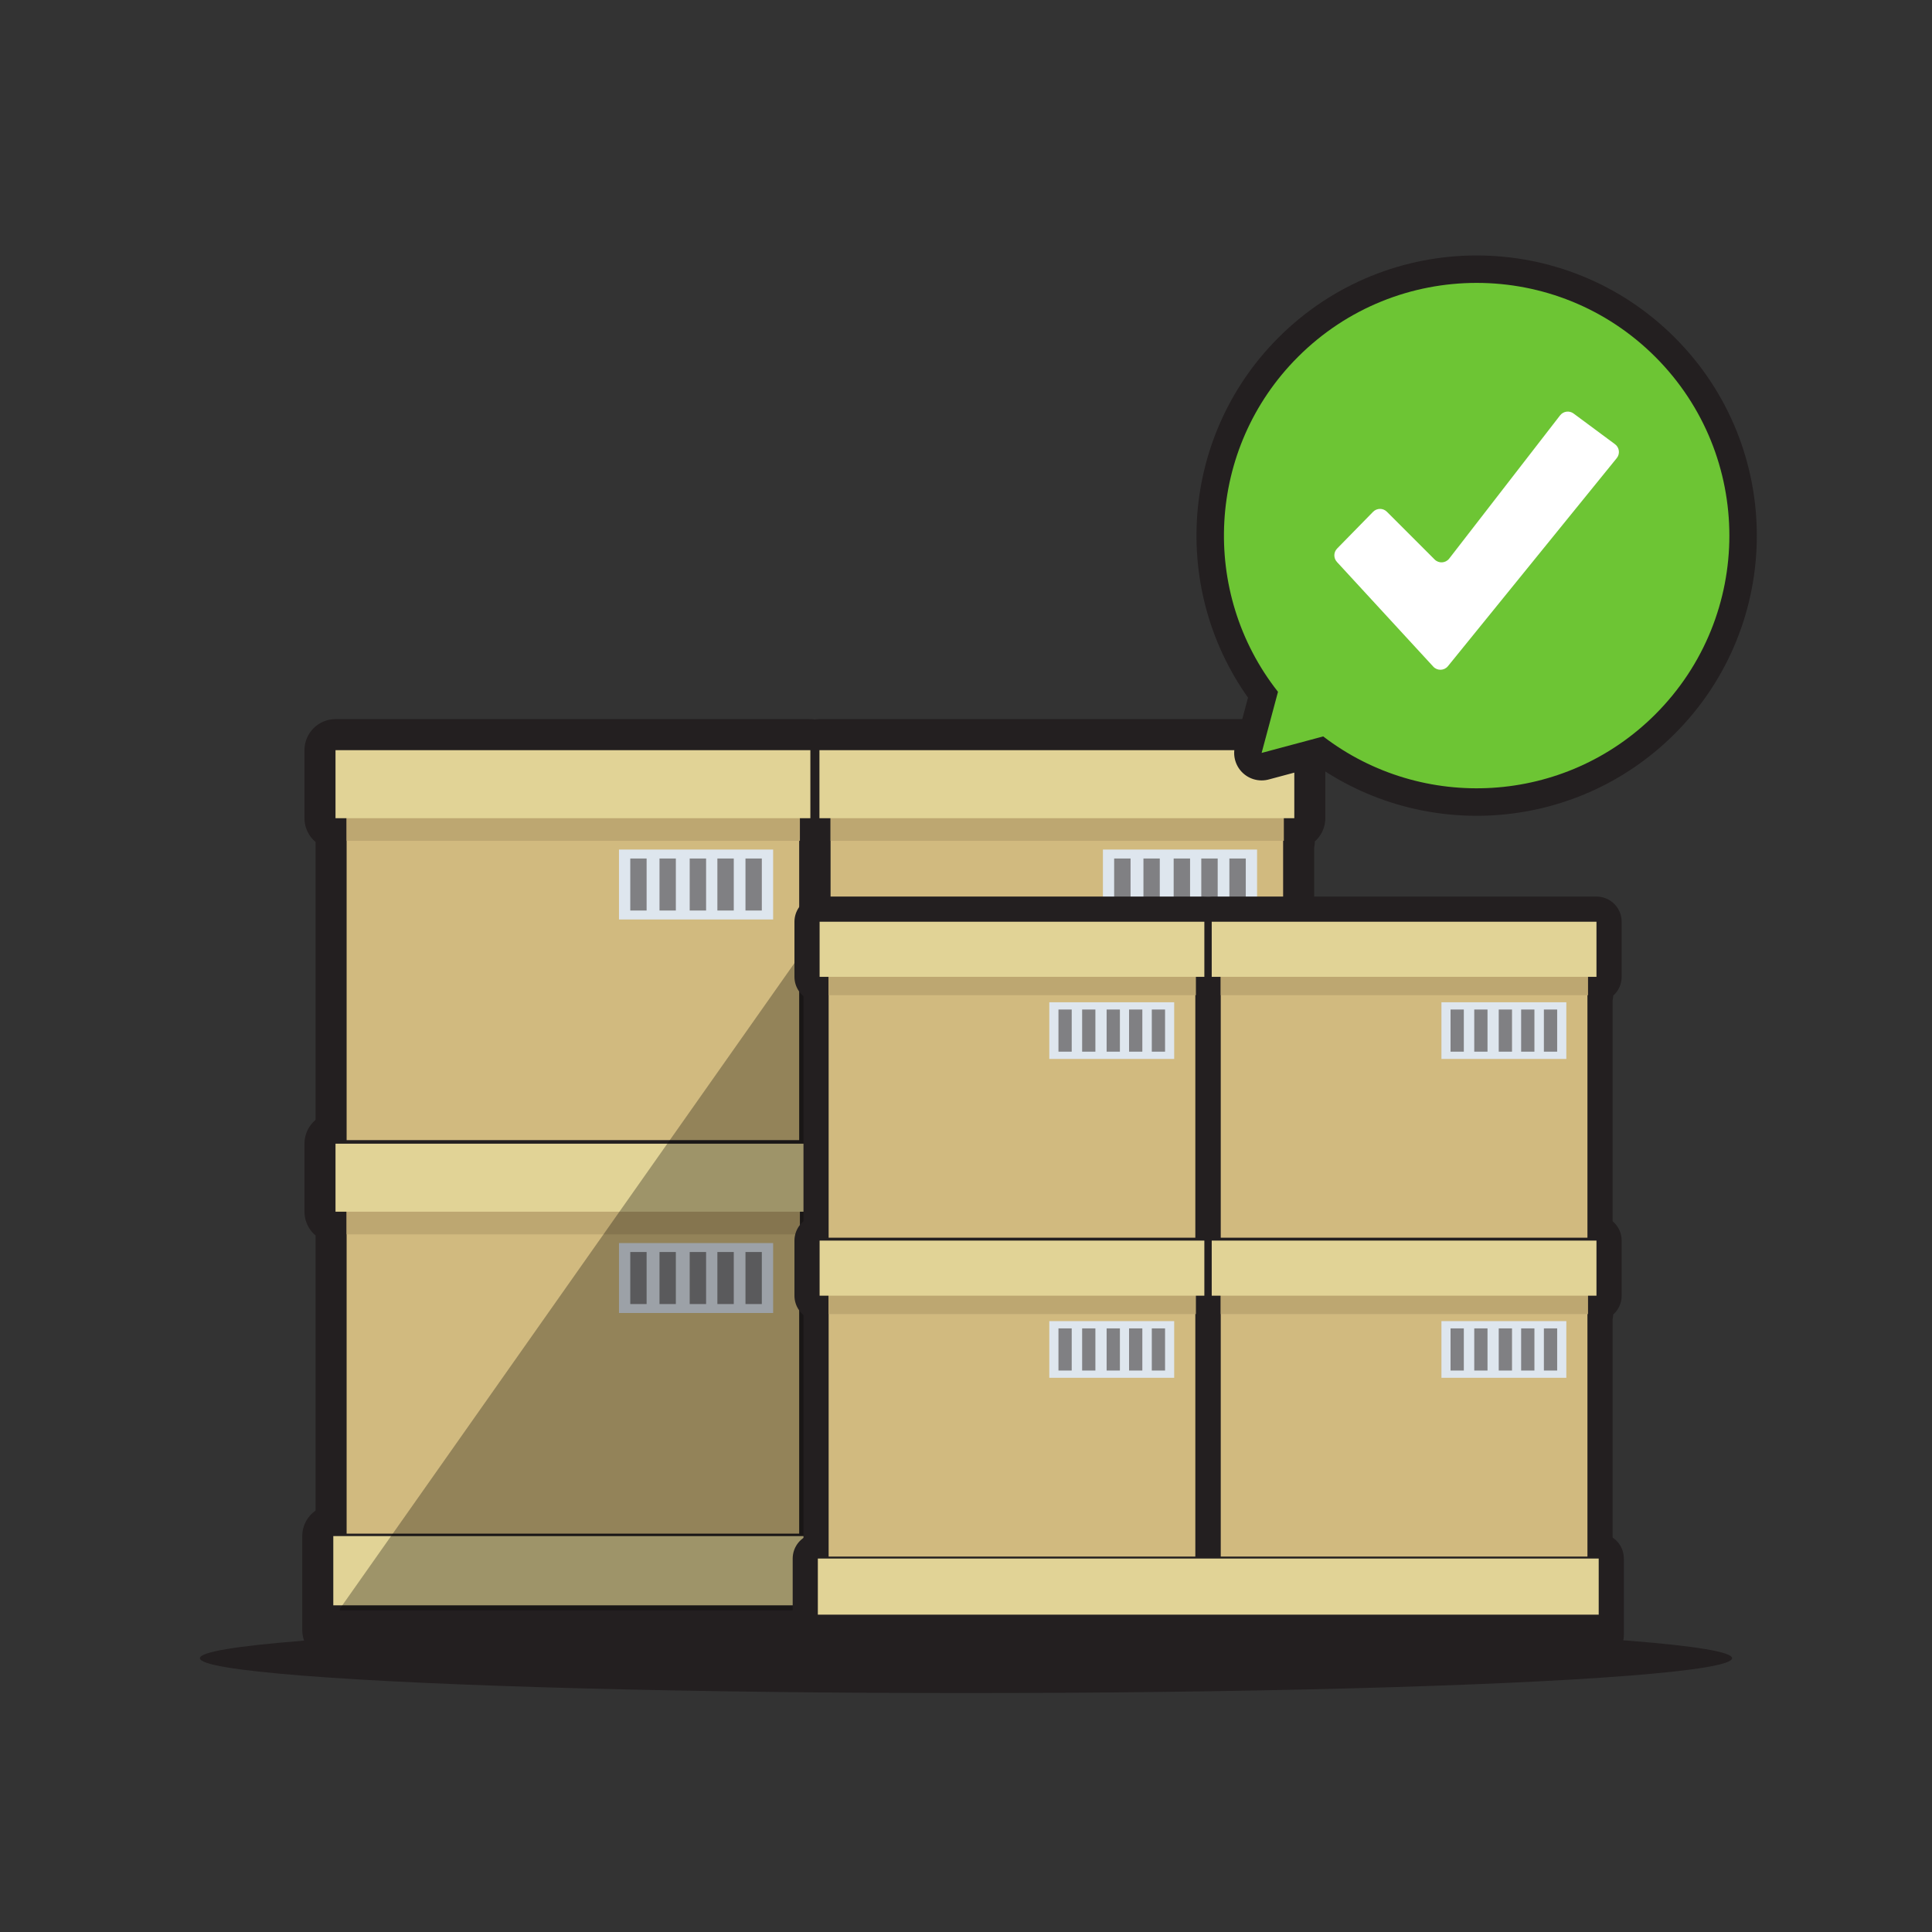 <?xml version="1.0" encoding="UTF-8"?>
<svg xmlns="http://www.w3.org/2000/svg" viewBox="0 0 700 700">
  <rect x="0" y="0" width="700" height="700" fill="#333333" stroke="none"/>
  <defs>
    <style>
      .cls-1, .cls-2 {
        fill: #fff;
      }

      .cls-3 {
        fill: #bda771;
      }

      .cls-4 {
        fill: #d1ba7f;
      }

      .cls-5 {
        fill: #e1d396;
      }

      .cls-6 {
        fill: #dee6ee;
      }

      .cls-7 {
        fill: #231f20;
      }

      .cls-8 {
        fill: #6dc534;
      }

      .cls-9, .cls-10, .cls-11 {
        fill: #808083;
      }

      .cls-10 {
        stroke-width: 18.23px;
      }

      .cls-10, .cls-2, .cls-11 {
        stroke: #231f20;
        stroke-linecap: round;
        stroke-linejoin: round;
      }

      .cls-10, .cls-12, .cls-11 {
        fill-rule: evenodd;
      }

      .cls-2 {
        stroke-width: 19.9px;
      }

      .cls-12 {
        mix-blend-mode: multiply;
        opacity: .3;
      }

      .cls-11 {
        stroke-width: 22.49px;
      }

      .cls-13 {
        isolation: isolate;
      }
    </style>
  </defs>
  <g class="cls-13">
    <g id="Layer_1" data-name="Layer 1">
      <ellipse class="cls-7" cx="350" cy="600.8" rx="277.57" ry="12.63"/>
      <g>
        <g>
          <g>
            <polygon class="cls-11" points="120.76 590.63 120.76 581.64 120.76 556.57 120.76 556.55 469.93 556.55 469.93 556.57 469.93 581.64 469.93 590.64 411.13 590.64 411.13 581.64 179.57 581.64 179.57 590.63 120.76 590.63"/>
            <polygon class="cls-11" points="300.93 447.23 300.93 555.66 464.9 555.66 464.9 447.23 465.16 447.23 465.16 439.02 468.94 439.02 468.94 414.38 296.9 414.38 296.9 439.02 300.93 439.02 300.93 447.23"/>
            <polygon class="cls-11" points="125.59 447.23 125.59 555.66 289.56 555.66 289.56 447.23 289.82 447.23 289.82 439.02 293.6 439.02 293.6 414.38 121.56 414.38 121.56 439.02 125.59 439.02 125.59 447.23"/>
            <polygon class="cls-11" points="300.93 304.66 300.93 413.09 464.9 413.09 464.9 304.66 465.16 304.66 465.16 296.44 468.94 296.44 468.94 271.8 296.9 271.8 296.9 296.44 300.93 296.44 300.93 304.66"/>
            <polygon class="cls-11" points="125.59 304.66 125.59 413.09 289.56 413.09 289.56 304.66 289.82 304.66 289.82 296.44 293.6 296.44 293.6 271.8 121.56 271.8 121.56 296.44 125.59 296.44 125.59 304.66"/>
          </g>
          <g>
            <rect class="cls-5" x="120.76" y="556.55" width="349.18" height="25.09"/>
            <g>
              <g>
                <g>
                  <rect class="cls-4" x="300.93" y="416.57" width="163.97" height="139.1"/>
                  <rect class="cls-3" x="300.93" y="416.56" width="164.23" height="30.67"/>
                  <rect class="cls-5" x="296.9" y="414.38" width="172.05" height="24.64"/>
                </g>
                <g>
                  <rect class="cls-6" x="399.61" y="450.39" width="55.85" height="25.33"/>
                  <g>
                    <rect class="cls-9" x="403.68" y="453.63" width="5.94" height="18.85"/>
                    <rect class="cls-9" x="414.29" y="453.63" width="5.92" height="18.85"/>
                    <rect class="cls-9" x="425.24" y="453.63" width="5.94" height="18.85"/>
                    <rect class="cls-9" x="435.25" y="453.63" width="5.94" height="18.85"/>
                    <rect class="cls-9" x="445.43" y="453.63" width="5.94" height="18.85"/>
                  </g>
                </g>
              </g>
              <g>
                <g>
                  <rect class="cls-4" x="125.59" y="416.57" width="163.97" height="139.1"/>
                  <rect class="cls-3" x="125.59" y="416.56" width="164.23" height="30.67"/>
                  <rect class="cls-5" x="121.56" y="414.38" width="172.05" height="24.64"/>
                </g>
                <g>
                  <rect class="cls-6" x="224.27" y="450.39" width="55.85" height="25.33"/>
                  <g>
                    <rect class="cls-9" x="228.36" y="453.63" width="5.92" height="18.85"/>
                    <rect class="cls-9" x="238.95" y="453.63" width="5.92" height="18.85"/>
                    <rect class="cls-9" x="249.89" y="453.63" width="5.94" height="18.85"/>
                    <rect class="cls-9" x="259.92" y="453.63" width="5.94" height="18.85"/>
                    <rect class="cls-9" x="270.1" y="453.63" width="5.92" height="18.85"/>
                  </g>
                </g>
              </g>
              <g>
                <g>
                  <rect class="cls-4" x="300.93" y="273.98" width="163.97" height="139.11"/>
                  <rect class="cls-3" x="300.93" y="273.98" width="164.23" height="30.67"/>
                  <rect class="cls-5" x="296.9" y="271.8" width="172.05" height="24.65"/>
                </g>
                <g>
                  <rect class="cls-6" x="399.61" y="307.81" width="55.85" height="25.33"/>
                  <g>
                    <rect class="cls-9" x="403.68" y="311.05" width="5.94" height="18.85"/>
                    <rect class="cls-9" x="414.29" y="311.05" width="5.92" height="18.85"/>
                    <rect class="cls-9" x="425.24" y="311.05" width="5.94" height="18.85"/>
                    <rect class="cls-9" x="435.25" y="311.05" width="5.94" height="18.85"/>
                    <rect class="cls-9" x="445.43" y="311.05" width="5.94" height="18.85"/>
                  </g>
                </g>
              </g>
              <g>
                <g>
                  <rect class="cls-4" x="125.59" y="273.98" width="163.97" height="139.11"/>
                  <rect class="cls-3" x="125.59" y="273.98" width="164.23" height="30.67"/>
                  <rect class="cls-5" x="121.56" y="271.8" width="172.05" height="24.65"/>
                </g>
                <g>
                  <rect class="cls-6" x="224.27" y="307.81" width="55.85" height="25.33"/>
                  <g>
                    <rect class="cls-9" x="228.36" y="311.05" width="5.92" height="18.85"/>
                    <rect class="cls-9" x="238.95" y="311.05" width="5.92" height="18.85"/>
                    <rect class="cls-9" x="249.89" y="311.05" width="5.94" height="18.85"/>
                    <rect class="cls-9" x="259.92" y="311.05" width="5.94" height="18.85"/>
                    <rect class="cls-9" x="270.1" y="311.05" width="5.92" height="18.85"/>
                  </g>
                </g>
              </g>
            </g>
          </g>
        </g>
        <polygon class="cls-12" points="123.17 583.45 303.62 583.45 303.62 326.54 123.17 582.85 123.17 583.45"/>
        <g>
          <g>
            <polygon class="cls-10" points="296.32 592.3 296.32 585.02 296.32 564.7 296.32 564.69 579.24 564.69 579.24 564.7 579.24 585.02 579.24 592.31 531.59 592.31 531.59 585.02 343.96 585.02 343.96 592.3 296.32 592.3"/>
            <polygon class="cls-10" points="442.3 476.11 442.3 563.97 575.16 563.97 575.16 476.11 575.37 476.11 575.37 469.46 578.44 469.46 578.44 449.49 439.03 449.49 439.03 469.46 442.3 469.46 442.3 476.11"/>
            <polygon class="cls-10" points="300.23 476.11 300.23 563.97 433.09 563.97 433.09 476.11 433.3 476.11 433.3 469.46 436.37 469.46 436.37 449.49 296.96 449.49 296.96 469.46 300.23 469.46 300.23 476.11"/>
            <polygon class="cls-10" points="442.3 360.59 442.3 448.45 575.16 448.45 575.16 360.59 575.37 360.59 575.37 353.93 578.44 353.93 578.44 333.96 439.03 333.96 439.03 353.93 442.3 353.93 442.3 360.59"/>
            <polygon class="cls-10" points="300.23 360.59 300.23 448.45 433.09 448.45 433.09 360.59 433.3 360.59 433.3 353.93 436.37 353.93 436.37 333.96 296.96 333.96 296.96 353.93 300.23 353.93 300.23 360.59"/>
          </g>
          <g>
            <rect class="cls-5" x="296.32" y="564.69" width="282.92" height="20.33"/>
            <g>
              <g>
                <g>
                  <rect class="cls-4" x="442.3" y="451.27" width="132.86" height="112.71"/>
                  <rect class="cls-3" x="442.3" y="451.26" width="133.07" height="24.85"/>
                  <rect class="cls-5" x="439.03" y="449.49" width="139.4" height="19.96"/>
                </g>
                <g>
                  <rect class="cls-6" x="522.26" y="478.67" width="45.25" height="20.53"/>
                  <g>
                    <rect class="cls-9" x="525.56" y="481.3" width="4.81" height="15.27"/>
                    <rect class="cls-9" x="534.15" y="481.3" width="4.8" height="15.27"/>
                    <rect class="cls-9" x="543.02" y="481.3" width="4.81" height="15.27"/>
                    <rect class="cls-9" x="551.14" y="481.3" width="4.81" height="15.27"/>
                    <rect class="cls-9" x="559.38" y="481.3" width="4.81" height="15.27"/>
                  </g>
                </g>
              </g>
              <g>
                <g>
                  <rect class="cls-4" x="300.23" y="451.27" width="132.86" height="112.71"/>
                  <rect class="cls-3" x="300.23" y="451.26" width="133.07" height="24.85"/>
                  <rect class="cls-5" x="296.96" y="449.49" width="139.4" height="19.96"/>
                </g>
                <g>
                  <rect class="cls-6" x="380.18" y="478.67" width="45.25" height="20.53"/>
                  <g>
                    <rect class="cls-9" x="383.5" y="481.3" width="4.8" height="15.27"/>
                    <rect class="cls-9" x="392.08" y="481.3" width="4.8" height="15.27"/>
                    <rect class="cls-9" x="400.95" y="481.3" width="4.81" height="15.27"/>
                    <rect class="cls-9" x="409.08" y="481.3" width="4.81" height="15.27"/>
                    <rect class="cls-9" x="417.32" y="481.3" width="4.8" height="15.27"/>
                  </g>
                </g>
              </g>
              <g>
                <g>
                  <rect class="cls-4" x="442.3" y="335.73" width="132.86" height="112.71"/>
                  <rect class="cls-3" x="442.3" y="335.73" width="133.07" height="24.85"/>
                  <rect class="cls-5" x="439.03" y="333.96" width="139.4" height="19.97"/>
                </g>
                <g>
                  <rect class="cls-6" x="522.26" y="363.14" width="45.25" height="20.53"/>
                  <g>
                    <rect class="cls-9" x="525.56" y="365.77" width="4.81" height="15.27"/>
                    <rect class="cls-9" x="534.15" y="365.77" width="4.8" height="15.27"/>
                    <rect class="cls-9" x="543.02" y="365.77" width="4.81" height="15.27"/>
                    <rect class="cls-9" x="551.14" y="365.77" width="4.81" height="15.27"/>
                    <rect class="cls-9" x="559.38" y="365.77" width="4.81" height="15.27"/>
                  </g>
                </g>
              </g>
              <g>
                <g>
                  <rect class="cls-4" x="300.23" y="335.73" width="132.86" height="112.71"/>
                  <rect class="cls-3" x="300.23" y="335.73" width="133.07" height="24.85"/>
                  <rect class="cls-5" x="296.96" y="333.96" width="139.4" height="19.97"/>
                </g>
                <g>
                  <rect class="cls-6" x="380.18" y="363.14" width="45.25" height="20.53"/>
                  <g>
                    <rect class="cls-9" x="383.5" y="365.77" width="4.8" height="15.27"/>
                    <rect class="cls-9" x="392.08" y="365.77" width="4.8" height="15.27"/>
                    <rect class="cls-9" x="400.95" y="365.77" width="4.81" height="15.27"/>
                    <rect class="cls-9" x="409.08" y="365.77" width="4.81" height="15.27"/>
                    <rect class="cls-9" x="417.32" y="365.77" width="4.8" height="15.27"/>
                  </g>
                </g>
              </g>
            </g>
          </g>
        </g>
      </g>
      <g>
        <path class="cls-2" d="m599.76,129.33c-35.76-35.76-93.73-35.76-129.49,0-33.15,33.15-35.56,85.41-7.23,121.34l-5.93,22.14,22.31-5.98c35.9,27.5,87.49,24.83,120.34-8.01,35.76-35.76,35.76-93.73,0-129.49Z"/>
        <g>
          <path class="cls-8" d="m599.76,258.81c35.76-35.76,35.76-93.73,0-129.49-35.76-35.76-93.73-35.76-129.49,0-33.15,33.15-35.56,85.41-7.23,121.34l-5.93,22.14,22.31-5.98c35.9,27.5,87.49,24.83,120.34-8.01Z"/>
          <path class="cls-1" d="m484.39,203.6l34.91,37.93c1.45,1.58,3.97,1.5,5.32-.17l61.16-75.38c1.26-1.56.97-3.85-.64-5.04l-15.01-11.12c-1.54-1.14-3.7-.84-4.88.67l-40.18,51.9c-1.3,1.68-3.77,1.83-5.27.33l-17.31-17.31c-1.38-1.38-3.63-1.37-5,.03l-13.03,13.31c-1.31,1.34-1.34,3.47-.07,4.84Z"/>
        </g>
      </g>
    </g>
  </g>
</svg>